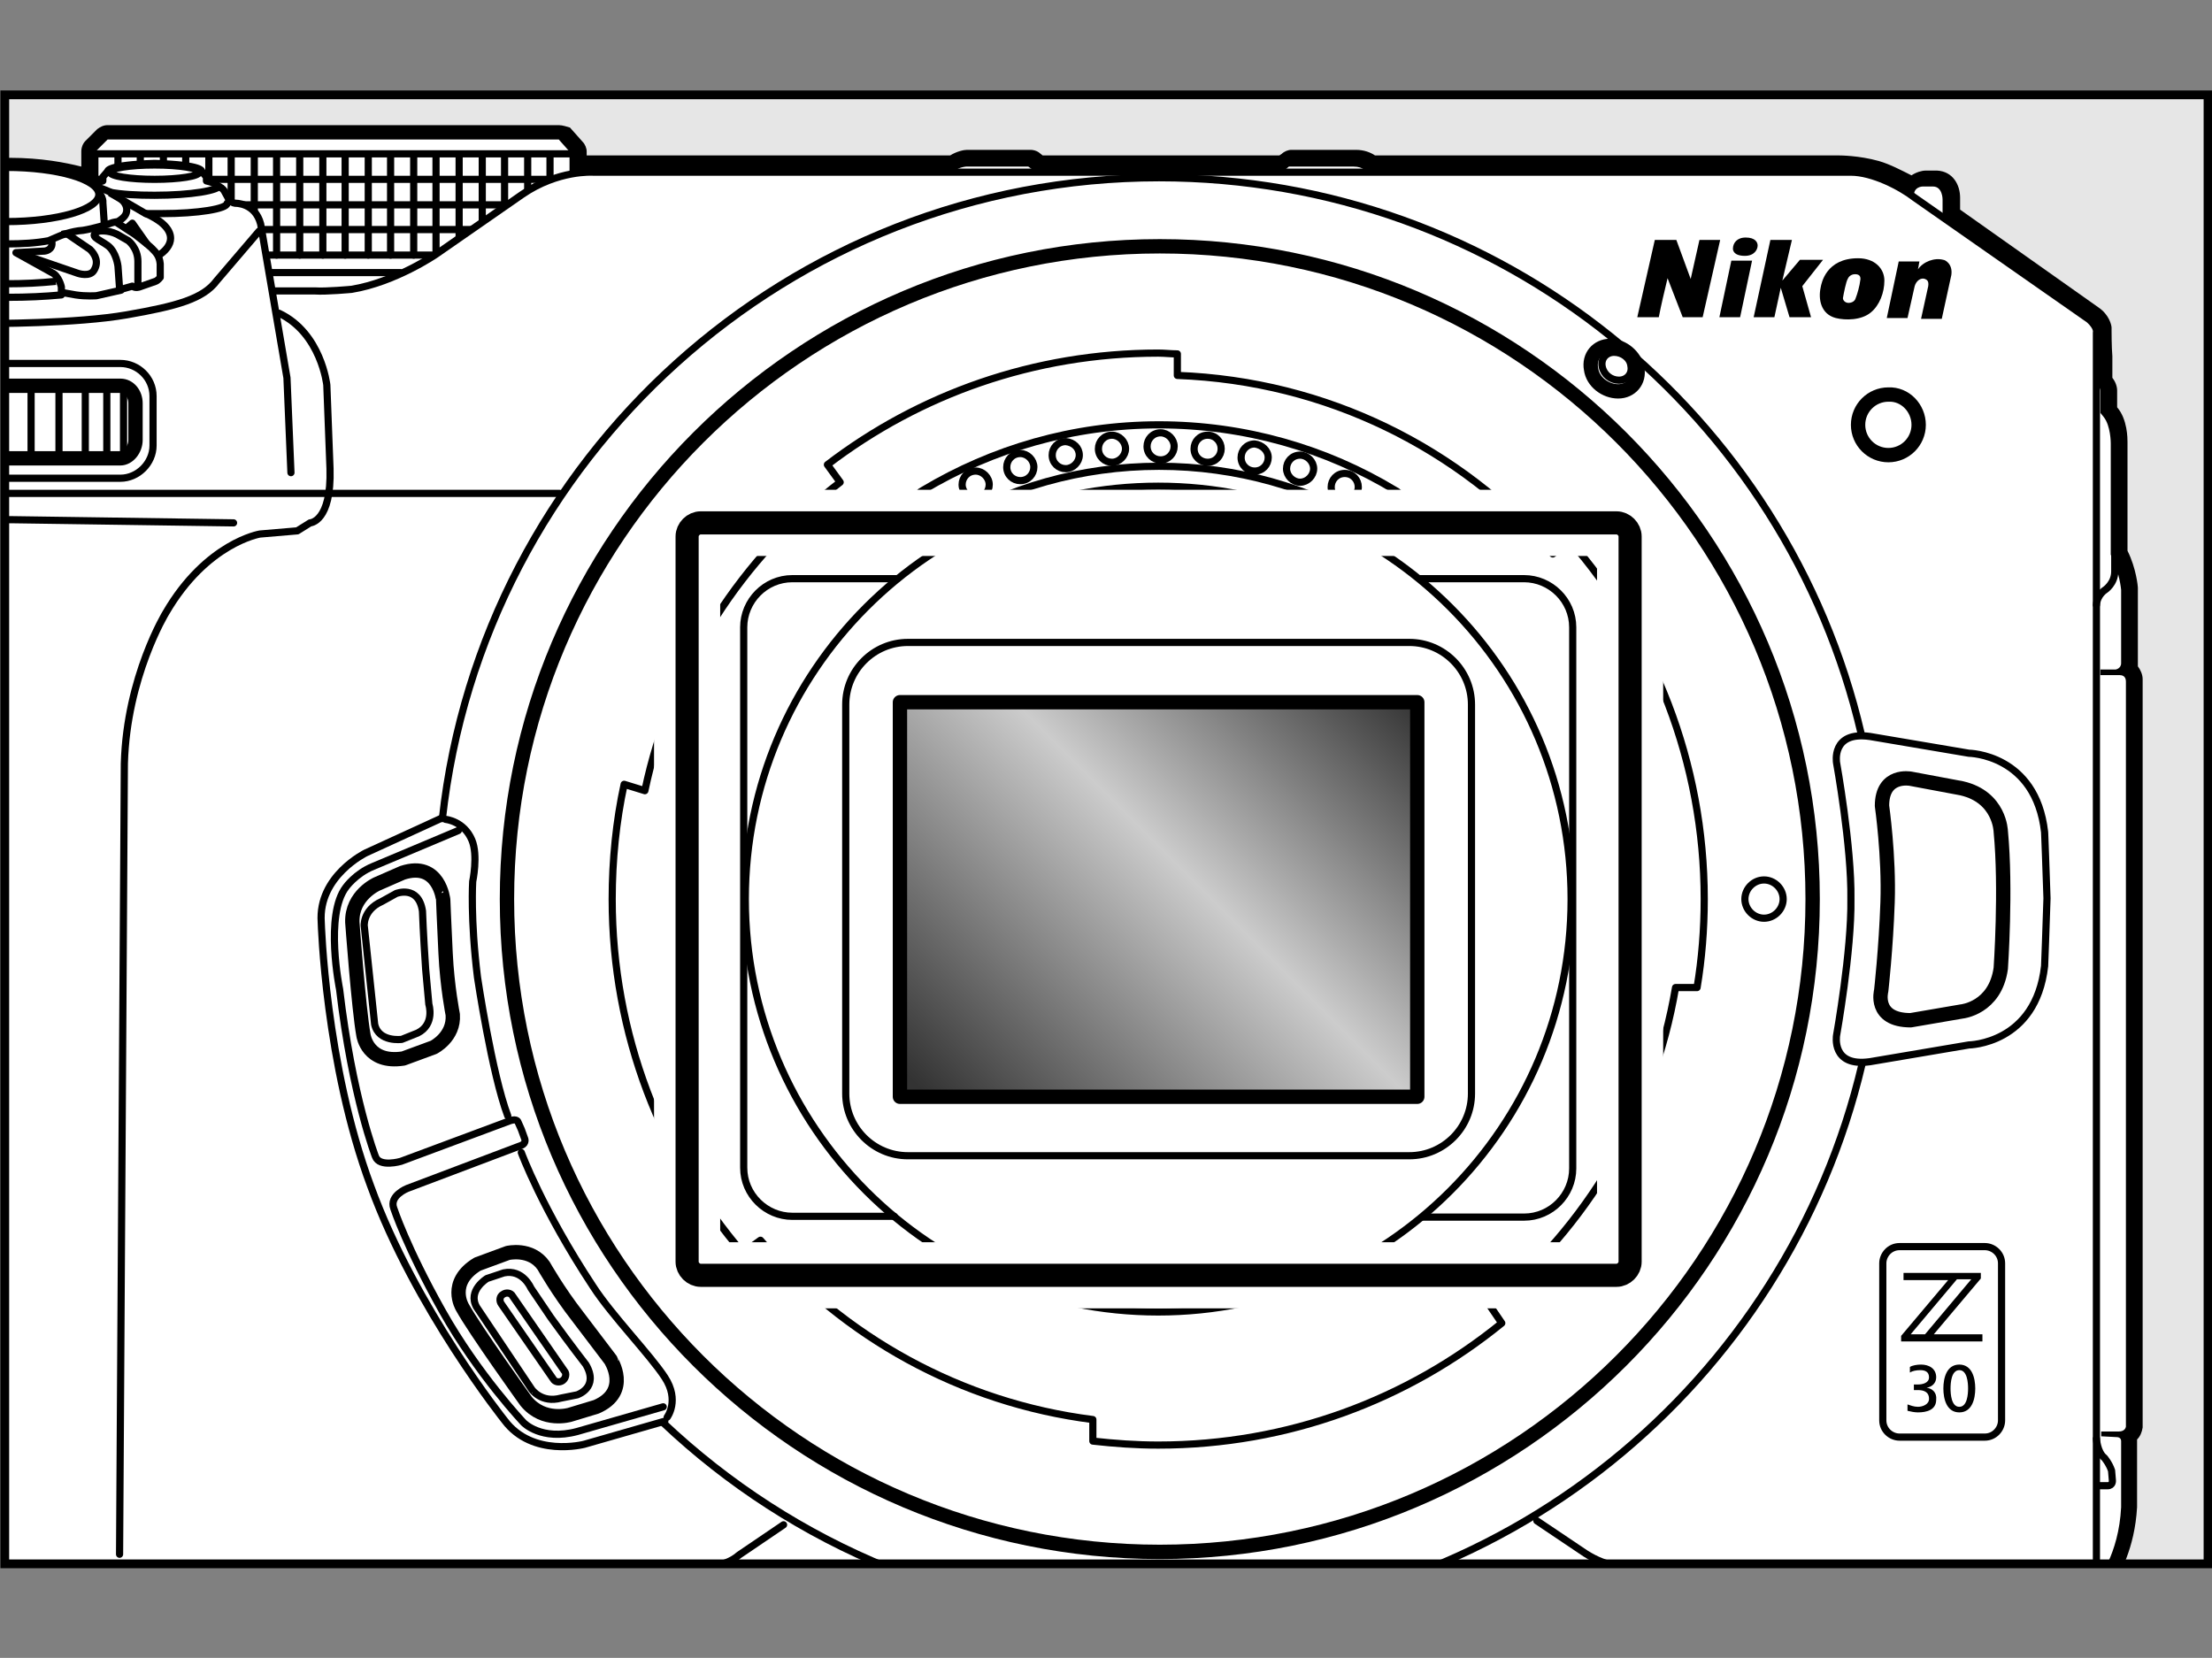 <?xml version="1.0" encoding="utf-8"?>
<!-- Generator: Adobe Illustrator 26.0.1, SVG Export Plug-In . SVG Version: 6.00 Build 0)  -->
<svg version="1.1" xmlns="http://www.w3.org/2000/svg" xmlns:xlink="http://www.w3.org/1999/xlink" x="0px" y="0px" width="277.5px"
	 height="208px" viewBox="0 0 277.5 208" style="enable-background:new 0 0 277.5 208;" xml:space="preserve">
<rect x="0" y="0" width="277.5" height="208" fill="#808080" stroke="none"/>
<style type="text/css">
	.st0{clip-path:url(#SVGID_00000161622517857203359260000009049995055578941333_);fill:#E6E6E6;}
	.st1{clip-path:url(#SVGID_00000161622517857203359260000009049995055578941333_);}
	.st2{fill:#FFFFFF;}
	.st3{fill:none;stroke:#000000;stroke-width:0.9;stroke-linecap:round;stroke-linejoin:round;}
	.st4{fill:none;stroke:#000000;stroke-width:0.9;stroke-linejoin:round;}
	.st5{clip-path:url(#SVGID_00000117664893718857277480000006989645906217854110_);}
	.st6{fill:none;stroke:#000000;stroke-width:1.8;stroke-linecap:round;stroke-linejoin:round;}
	.st7{fill:#FFFFFF;stroke:#000000;stroke-width:1.8;stroke-linecap:round;stroke-linejoin:round;}
	.st8{fill:none;stroke:#000000;stroke-width:0.9;stroke-linecap:round;}
	
		.st9{fill:url(#SVGID_00000168814264812380200170000017424034294414428860_);stroke:#000000;stroke-width:1.8;stroke-linecap:round;stroke-linejoin:round;}
	.st10{fill:#FFFFFF;stroke:#000000;stroke-width:0.9;stroke-linecap:round;stroke-linejoin:round;}
	.st11{fill:none;}
	.st12{fill:none;stroke:#FFFFFF;stroke-width:8.3;}
	.st13{fill:none;stroke:#000000;stroke-width:2.9;}
</style>
<g id="マスク">
	<g id="Gray_x5F_Back">
	</g>
	<g id="Body">
	</g>
	<g id="Silk">
	</g>
	<g>
		<defs>
			<rect id="SVGID_1_" x="0.6" y="11.9" width="276.4" height="184.3"/>
		</defs>
		<clipPath id="SVGID_00000090264970300372723900000013448226781882732426_">
			<use xlink:href="#SVGID_1_"  style="overflow:visible;"/>
		</clipPath>
		
			<rect x="-56.6" y="-32.8" style="clip-path:url(#SVGID_00000090264970300372723900000013448226781882732426_);fill:#E6E6E6;" width="347.2" height="234.2"/>
		<g style="clip-path:url(#SVGID_00000090264970300372723900000013448226781882732426_);">
			<g>
				<path class="st2" d="M-48.7,205.7c-1.5,0-3-0.4-3-0.4c-4-1.5-4.1-5.7-4.1-5.9v-2.5l-0.1-0.1c-0.2-0.2-0.2-0.4-0.2-0.6v-67
					c0-6.5-1.5-15.4-1.5-15.5c-1.2-6-2.3-16.4-2.4-16.5c0-0.1-0.7-8.3,0.3-16.7c1-7.9,3.8-15.3,4.2-16.4l0.1-2.9
					c0-0.6,0.3-1,0.6-1.2c0.2-1.1,0.8-2.2,0.9-2.3l2-3.8h-11.8c-1.3,0-1.8-1-1.9-1.5c0-0.1,0-0.1,0-0.2V50c0.1-1.2,0.9-1.8,1.9-1.8
					c0.2,0,0.3,0,0.4,0h12.5l0-0.3c0.1-1.7,1.3-2.3,2-2.3l1.4,0c0.2,0,0.7-0.7,1-1.3l-0.3-0.6c-0.1-0.1-0.1-0.3-0.1-0.4v-8.1
					c0-0.2,0.1-0.5,0.3-0.6l1.5-1.4c0.2-0.2,0.4-0.3,0.6-0.3h5.4c3.5-3.6,7.9-6,12.5-7c6.3-1.3,11.4-1.7,12.5-1.8
					c1.8-1.1,3.4-1.5,3.9-1.6c0.8-0.4,4.3-2,11.1-2h0.3c4.8,0,8.2,0.9,9.9,1.4V19c0-0.2,0.1-0.5,0.3-0.6l1.5-1.5
					c0.2-0.2,0.4-0.3,0.6-0.3h56.7c0.3,0,0.5,0.1,0.7,0.3l1.6,1.8c0.1,0.2,0.2,0.4,0.2,0.6v1.5c0.6-0.1,1-0.1,1.3-0.1
					c0.2,0,0.4,0,0.5,0h45c0.6-0.6,1.6-0.7,1.9-0.7l7.9,0c0.2,0,0.4,0.1,0.5,0.2c0,0,0.8,0.5,0.8,0.5h30.4c0,0,0.5-0.5,0.5-0.5
					c0.2-0.2,0.4-0.2,0.6-0.2h8.1c1,0,1.7,0.4,2,0.7h58.5c0.1,0,2.4,0,4.7,0.6c1.5,0.4,3.4,1.4,4.5,2c0-0.1,0.1-0.1,0.2-0.2
					c0.6-0.6,1.4-0.7,1.5-0.7h1.3c1.5,0.1,2.1,1.5,2.1,2.5l0,2l17.8,12.5c1,0.7,1.2,1.8,1.2,1.9c0,0,0,0.1,0,0.1c0,0,0,2.2,0.1,3.3
					c0.1,0.9,0,2.2,0,2.9c0.4,0.4,0.6,0.9,0.6,1.3l0,2.4l0.2,0.2c1.1,1.3,1.1,3.6,1.1,3.8v13.8c1,2.2,1.3,4.4,1.3,4.5l0,9.3
					c0,0.3-0.1,0.6-0.2,0.8c0.4,0.3,0.7,0.8,0.8,1.4l0,93.5c-0.1,0.6-0.3,1-0.8,1.3c0.1,0.2,0.1,0.3,0.1,0.5v8.3
					c-0.3,5.4-2.3,8.5-3,9.5v1.2c-0.4,4.9-4.1,6.2-6.3,6.2C257.8,205.7-48.7,205.7-48.7,205.7z"/>
				<path d="M70.1,17.5l1.6,1.8v2.6c1.1-0.2,1.8-0.3,2.2-0.3c0.3,0,0.4,0,0.4,0h45.4c0.3-0.6,1.5-0.7,1.5-0.7h7.8l0.7,0.5v0.2h31.5
					v-0.3l0.5-0.4h8.1c1.3,0,1.6,0.7,1.6,0.7h58.9c0,0,2.2,0,4.5,0.6c2.3,0.6,5.3,2.5,5.3,2.5c-0.1-1.3,1.1-1.3,1.1-1.3h1.3
					c1.2,0,1.2,1.6,1.2,1.6v2.4l18.2,12.8c0.7,0.5,0.9,1.3,0.9,1.3s0,2.2,0.1,3.4c0.1,1.2,0,3.4,0,3.4c0.6,0.2,0.6,0.7,0.6,0.7v2.8
					l0.4,0.5c0.9,1.1,0.9,3.3,0.9,3.3v14c1.1,2.1,1.3,4.4,1.3,4.4v9.2c0,0.7-0.7,0.8-0.7,0.8h-1.9v0.7h2.1c0,0,0.1,0,0.3,0
					c0.3,0,0.8,0.1,0.8,0.8v93.5c-0.1,0.5-0.6,0.6-0.9,0.6c-0.2,0-0.3,0-0.3,0h-1.9v0.6l1.9,0.1c0,0,0,0,0,0c0.1,0,0.6,0,0.6,0.5
					v8.3c-0.3,6-3,9.2-3,9.2v1.5c-0.4,5.2-5,5.3-5.4,5.3c0,0,0,0,0,0H-48.7c-1.4,0-2.8-0.4-2.8-0.4c-3.4-1.2-3.4-5-3.4-5v-2.9
					l-0.3-0.4v-67c0-6.7-1.5-15.7-1.5-15.7c-1.3-6-2.4-16.4-2.4-16.4s-0.7-8.1,0.3-16.5c1.1-8.4,4.2-16.4,4.2-16.4l0.2-3.1
					c0-0.5,0.5-0.7,0.5-0.7c0-1,0.8-2.4,0.8-2.4l2.7-5.2h-13.3c-0.8,0-1-0.7-1-0.7V50c0.1-0.8,0.7-0.9,1-0.9c0.2,0,0.3,0,0.3,0h13.5
					l0.1-1.1c0.1-1.4,1.2-1.5,1.2-1.5h1.3c1.2-0.1,2-2.2,2-2.2l-0.5-1v-8.1l1.5-1.4h5.7c2.1-2.1,6.1-5.7,12.3-7
					c7.2-1.5,12.6-1.8,12.6-1.8c2.1-1.3,3.9-1.6,3.9-1.6s3.3-1.9,10.8-1.9c0.1,0,0.2,0,0.2,0c7,0,10.8,1.9,10.8,1.9V19l1.5-1.5H70.1
					 M70.1,15.7H13.5c-0.5,0-0.9,0.2-1.3,0.5l-1.5,1.5c-0.3,0.3-0.5,0.8-0.5,1.3v1.9c-2-0.5-5-1.1-9-1.1l-0.3,0
					c-6.6,0-10.3,1.5-11.3,2c-0.6,0.1-2.1,0.5-3.9,1.5c-1.5,0.1-6.3,0.5-12.4,1.8c-4.7,1-9.1,3.4-12.7,7h-5c-0.5,0-0.9,0.2-1.3,0.5
					l-1.5,1.4c-0.3,0.3-0.5,0.8-0.5,1.3v8.1c0,0.3,0.1,0.6,0.2,0.8l0.1,0.2c-0.1,0.2-0.2,0.3-0.3,0.4h-1c0,0-0.1,0-0.1,0
					c-1,0.1-2.4,0.8-2.8,2.6h-11.6c-0.1,0-0.3,0-0.5,0c-1.5,0-2.7,1-2.8,2.6c0,0.1,0,0.1,0,0.2v2.1c0,0.1,0,0.2,0,0.3
					c0.2,1.1,1.2,2.2,2.7,2.2h10.4l-1.3,2.5c-0.2,0.3-0.7,1.3-0.9,2.3c-0.4,0.4-0.6,1-0.6,1.7l-0.1,2.7c-0.6,1.5-3.2,8.8-4.2,16.5
					c-1.1,8.5-0.4,16.6-0.3,16.9c0,0.5,1.1,10.5,2.4,16.6c0.1,0.6,1.5,9.1,1.5,15.3v67c0,0.4,0.1,0.7,0.3,1v2.2c0,0.2,0,5.1,4.6,6.7
					c0,0,0.1,0,0.1,0c0.2,0,1.6,0.5,3.3,0.5h306.5c2.5,0,6.8-1.5,7.2-6.9c0,0,0-0.1,0-0.1v-0.9c0.8-1.3,2.7-4.5,3-9.7
					c0,0,0-0.1,0-0.1v-8.3c0,0,0-0.1,0-0.1c0.4-0.4,0.6-0.9,0.7-1.5c0-0.1,0-0.1,0-0.2V85.3c0,0,0-0.1,0-0.1c0-0.6-0.3-1.2-0.6-1.6
					c0-0.1,0-0.3,0-0.5l0-9.2c0-0.1,0-0.1,0-0.2c0-0.1-0.2-2.4-1.3-4.6V55.5c0-0.5,0-2.9-1.3-4.4v-2.1c0-0.5-0.2-1.1-0.6-1.6
					c0-0.8,0-1.9,0-2.7c-0.1-1.1-0.1-3.3-0.1-3.3c0-0.1,0-0.2,0-0.3c0-0.3-0.3-1.6-1.6-2.5l-17.4-12.3v-1.5c0-1.6-0.9-3.3-2.9-3.4
					c0,0,0,0-0.1,0h-1.3c-0.5,0-1.2,0.2-1.8,0.6c-1.2-0.6-2.7-1.4-4.1-1.8c-2.5-0.7-4.9-0.7-5-0.7h-58.2c-0.6-0.4-1.4-0.7-2.4-0.7
					H162c-0.4,0-0.9,0.2-1.2,0.5l-0.3,0.2h-29.7l-0.5-0.4c-0.3-0.2-0.7-0.3-1-0.3h-7.8c-0.1,0-0.1,0-0.2,0c-0.4,0-1.3,0.2-2.1,0.7
					H74.5c-0.1,0-0.3,0-0.5,0c-0.1,0-0.3,0-0.4,0v-0.5c0-0.4-0.2-0.9-0.5-1.2l-1.6-1.8C71.1,15.9,70.6,15.7,70.1,15.7L70.1,15.7z"/>
			</g>
			<path class="st3" d="M186.9,163.8c12.1-9.9,20.6-23.9,23.3-39.9h2.7c0.6-3.6,0.9-7.3,0.9-11.1c0-17.2-6.4-33-16.9-45l-2.1,1.7
				c-11.6-13.2-28.3-21.7-47.1-22.4v-2.7c-0.8,0-1.6-0.1-2.4-0.1c-15.6,0-30,5.2-41.5,14l1.6,2.2c-12.3,9.4-21.2,23-24.5,38.7
				l-2.6-0.8c-1,4.6-1.5,9.5-1.5,14.4c0,17,6.2,32.5,16.4,44.4l2.2-1.6c10.4,12.1,25.1,20.4,41.7,22.5v2.7c2.7,0.3,5.4,0.5,8.2,0.5
				c16.3,0,31.3-5.7,43.1-15.3L186.9,163.8z"/>
			<path class="st4" d="M13.1,28.3l-0.2-2.9c0,0,0.2-1.1-1.6-2"/>
			<g>
				<defs>
					<path id="SVGID_00000137131636340736723640000017634111827735542682_" d="M74.4,21.6c0,0-4.4-0.3-8.9,2.8l-10.8,7.5
						c0,0-1.6,1.1-4.1,2.2l-0.4,0.1H34l-0.3-0.1l-1-6c-0.8-2.8-3.2-2.6-3.2-2.6c-0.6-0.1-0.9-0.7-0.9-0.7L28.1,24
						c-0.4-0.5-0.8-0.6-0.8-0.6c0,0,0-0.3-1.4-0.6v-0.5l-0.6-0.7c0,0,0.2-0.8-5.9-1c-6.2,0.2-5.9,1-5.9,1l-0.6,0.7v0.5
						c-0.8,0.2-1.1,0.4-1.3,0.5l-1-0.6v-8.1h64v7.1L74.4,21.6z"/>
				</defs>
				<clipPath id="SVGID_00000168833002528558859630000014840494660526139781_">
					<use xlink:href="#SVGID_00000137131636340736723640000017634111827735542682_"  style="overflow:visible;"/>
				</clipPath>
				<g style="clip-path:url(#SVGID_00000168833002528558859630000014840494660526139781_);">
					<line class="st3" x1="12" y1="22.5" x2="71.7" y2="22.5"/>
					<line class="st3" x1="12" y1="19.3" x2="71.7" y2="19.3"/>
					<line class="st3" x1="12" y1="25.7" x2="71.7" y2="25.7"/>
					<line class="st3" x1="12" y1="28.8" x2="71.7" y2="28.8"/>
					<line class="st3" x1="12" y1="32" x2="71.7" y2="32"/>
					<g>
						<line class="st3" x1="11.9" y1="19.5" x2="11.9" y2="32"/>
						<line class="st3" x1="14.8" y1="19.5" x2="14.8" y2="32"/>
						<line class="st3" x1="17.6" y1="19.5" x2="17.6" y2="32"/>
						<line class="st3" x1="20.5" y1="19.5" x2="20.5" y2="32"/>
						<line class="st3" x1="23.3" y1="19.5" x2="23.3" y2="32"/>
						<line class="st3" x1="26.2" y1="19.5" x2="26.2" y2="32"/>
						<line class="st3" x1="29" y1="19.5" x2="29" y2="32"/>
						<line class="st3" x1="31.9" y1="19.5" x2="31.9" y2="32"/>
						<line class="st3" x1="34.7" y1="19.5" x2="34.7" y2="32"/>
						<line class="st3" x1="37.6" y1="19.5" x2="37.6" y2="32"/>
						<line class="st3" x1="40.5" y1="19.5" x2="40.5" y2="32"/>
						<line class="st3" x1="43.3" y1="19.5" x2="43.3" y2="32"/>
						<line class="st3" x1="46.2" y1="19.5" x2="46.2" y2="32"/>
						<line class="st3" x1="49" y1="19.5" x2="49" y2="32"/>
						<line class="st3" x1="51.9" y1="19.5" x2="51.9" y2="32"/>
						<line class="st3" x1="54.7" y1="19.5" x2="54.7" y2="32"/>
						<line class="st3" x1="57.6" y1="19.5" x2="57.6" y2="32"/>
						<line class="st3" x1="60.5" y1="19.5" x2="60.5" y2="32"/>
						<line class="st3" x1="63.3" y1="19.5" x2="63.3" y2="32"/>
						<line class="st3" x1="66.2" y1="19.5" x2="66.2" y2="32"/>
						<line class="st3" x1="69" y1="19.5" x2="69" y2="32"/>
						<line class="st3" x1="71.9" y1="19.5" x2="71.9" y2="32"/>
					</g>
				</g>
			</g>
			<g>
				<path class="st6" d="M17,55.2c0,1.2-0.9,2.3-1.9,2.3h-35.7c-1.1,0-1.9-1-1.9-2.3v-4.6c0-1.2,0.9-2.2,1.9-2.2h35.7
					c1.1,0,1.9,1,1.9,2.2V55.2z"/>
				<g>
					<line class="st3" x1="-21" y1="48.5" x2="-21" y2="57.3"/>
					<line class="st3" x1="-19" y1="48.5" x2="-19" y2="57.3"/>
					<line class="st3" x1="-16.3" y1="48.5" x2="-16.3" y2="57.3"/>
					<line class="st3" x1="-12.9" y1="48.5" x2="-12.9" y2="57.3"/>
					<line class="st3" x1="-9.5" y1="48.5" x2="-9.5" y2="57.3"/>
					<line class="st3" x1="-5.1" y1="48.5" x2="-5.1" y2="57.3"/>
					<line class="st3" x1="15.5" y1="48.5" x2="15.5" y2="57.3"/>
					<line class="st3" x1="13.4" y1="48.5" x2="13.4" y2="57.3"/>
					<line class="st3" x1="10.7" y1="48.5" x2="10.7" y2="57.3"/>
					<line class="st3" x1="7.4" y1="48.5" x2="7.4" y2="57.3"/>
					<line class="st3" x1="3.9" y1="48.5" x2="3.9" y2="57.3"/>
					<line class="st3" x1="-0.5" y1="48.5" x2="-0.5" y2="57.3"/>
				</g>
			</g>
			<path class="st7" d="M240.7,53.3c0,2.1-1.7,3.8-3.8,3.8c-2.1,0-3.8-1.7-3.8-3.8c0-2.1,1.7-3.8,3.8-3.8
				C239,49.4,240.7,51.2,240.7,53.3z"/>
			<path class="st8" d="M184.6,137.2c0,4.3-3.5,7.8-7.8,7.8h-62.9c-4.3,0-7.8-3.5-7.8-7.8V88.4c0-4.3,3.5-7.8,7.8-7.8h62.9
				c4.3,0,7.8,3.5,7.8,7.8V137.2z"/>
			
				<linearGradient id="SVGID_00000159451454965735932750000002335413270480883877_" gradientUnits="userSpaceOnUse" x1="116.786" y1="141.379" x2="173.95" y2="84.215">
				<stop  offset="3.030300e-02" style="stop-color:#333333"/>
				<stop  offset="0.558" style="stop-color:#CCCCCC"/>
				<stop  offset="1" style="stop-color:#333333"/>
			</linearGradient>
			
				<rect x="112.9" y="88.1" style="fill:url(#SVGID_00000159451454965735932750000002335413270480883877_);stroke:#000000;stroke-width:1.8;stroke-linecap:round;stroke-linejoin:round;" width="64.9" height="49.5"/>
			<g>
				<path class="st3" d="M118.7,63.7c0,0.9-0.7,1.7-1.7,1.7c-0.9,0-1.7-0.7-1.7-1.7c0-0.9,0.8-1.7,1.7-1.7
					C118,62,118.7,62.8,118.7,63.7z"/>
				<path class="st3" d="M124.1,60.8c0,0.9-0.7,1.7-1.7,1.7c-0.9,0-1.7-0.8-1.7-1.7c0-0.9,0.7-1.7,1.7-1.7
					C123.3,59.1,124.1,59.9,124.1,60.8z"/>
				<path class="st3" d="M129.7,58.6c0,0.9-0.7,1.7-1.7,1.7c-0.9,0-1.7-0.7-1.7-1.7c0-0.9,0.7-1.7,1.7-1.7
					C128.9,56.9,129.7,57.7,129.7,58.6z"/>
				<path class="st3" d="M135.4,57.1c0,0.9-0.8,1.7-1.7,1.7c-0.9,0-1.7-0.7-1.7-1.7c0-0.9,0.7-1.7,1.7-1.7
					C134.7,55.5,135.4,56.2,135.4,57.1z"/>
				<path class="st3" d="M141.2,56.3c0,0.9-0.8,1.7-1.7,1.7c-0.9,0-1.7-0.7-1.7-1.7c0-0.9,0.7-1.7,1.7-1.7
					C140.4,54.6,141.2,55.4,141.2,56.3z"/>
				<path class="st3" d="M147.3,56c0,0.9-0.7,1.7-1.7,1.7c-0.9,0-1.7-0.7-1.7-1.7c0-0.9,0.7-1.7,1.7-1.7
					C146.5,54.3,147.3,55.1,147.3,56z"/>
				<path class="st3" d="M153.2,56.3c0,0.9-0.7,1.7-1.7,1.7c-0.9,0-1.7-0.7-1.7-1.7c0-0.9,0.7-1.7,1.7-1.7
					C152.5,54.6,153.2,55.4,153.2,56.3z"/>
				<path class="st3" d="M159.1,57.4c0,0.9-0.7,1.7-1.7,1.7c-0.9,0-1.7-0.7-1.7-1.7c0-0.9,0.7-1.7,1.7-1.7
					C158.3,55.8,159.1,56.5,159.1,57.4z"/>
				<path class="st3" d="M164.8,58.8c0,0.9-0.8,1.7-1.7,1.7c-0.9,0-1.7-0.8-1.7-1.7c0-0.9,0.7-1.7,1.7-1.7
					C164,57.1,164.8,57.9,164.8,58.8z"/>
				<path class="st3" d="M170.4,61.1c0,0.9-0.8,1.7-1.7,1.7c-0.9,0-1.7-0.7-1.7-1.7c0-0.9,0.7-1.7,1.7-1.7
					C169.7,59.4,170.4,60.2,170.4,61.1z"/>
				<path class="st3" d="M175.3,63.7c0,0.9-0.8,1.7-1.7,1.7c-0.9,0-1.7-0.7-1.7-1.7c0-0.9,0.7-1.7,1.7-1.7
					C174.6,62,175.3,62.8,175.3,63.7z"/>
				<path class="st3" d="M175,61.5L175,61.5c-8.6-5.2-18.8-8.2-29.6-8.2c-10.8,0-20.9,3-29.6,8.2c-0.8,0.4-1.3,1.3-1.3,2.3
					c0,1.5,1.2,2.6,2.6,2.6c0.6,0,1.1-0.2,1.5-0.5c7.8-4.7,17-7.4,26.8-7.4c9.8,0,18.9,2.7,26.7,7.3c0.4,0.3,1,0.5,1.6,0.5
					c1.5,0,2.6-1.2,2.6-2.6C176.3,62.8,175.8,61.9,175,61.5z"/>
			</g>
			<path class="st8" d="M93.5,112.8c0-28.6,23.2-51.8,51.8-51.8c28.6,0,51.8,23.2,51.8,51.8c0,28.6-23.2,51.8-51.8,51.8
				C116.7,164.6,93.5,141.4,93.5,112.8z"/>
			<path class="st8" d="M112.2,152.6H99.4c-3.3,0-6.1-2.7-6.1-6.1V78.7c0-3.3,2.7-6.1,6.1-6.1h13.2"/>
			<path class="st8" d="M178.1,72.6h13.1c3.3,0,6.1,2.7,6.1,6.1v67.9c0,3.3-2.7,6.1-6.1,6.1h-12.7"/>
			<path class="st3" d="M263,201.7V48.2v-6.5c0,0,0.2-0.6-0.9-1.6l-21.9-15.3c-1.8-1.4-5.3-3.2-8-3.2H74.4c0,0-4.4-0.3-8.9,2.8
				l-10.8,7.5c0,0-5.1,3.5-10.6,4.4c0,0-3.2,0.3-4.6,0.2h-5.1"/>
			<path class="st3" d="M265.3,53v18.7c0,1.5-1.2,2.3-1.2,2.3s-1,0.6-1.1,1.9"/>
			<path class="st3" d="M263,180.5c0,0,0.1,1.7,1,2.4c0,0,0.6,0.7,0.9,1.6l0.1,1.2c0,0,0.1,0.7-0.6,0.7h-1.2"/>
			<path class="st3" d="M262.7,196.4h-59c0,0-1.8,0.4-4.8-1.5l-6.1-4.1"/>
			<path class="st3" d="M-38,32.2c0,0-2.6,3.1-4.5,6.7c-1.9,3.6-10.6,18.5-10.6,18.5"/>
			<line class="st3" x1="-50.1" y1="46.4" x2="-50.1" y2="52"/>
			<line class="st3" x1="-44.5" y1="34.7" x2="-44.5" y2="42.1"/>
			<line class="st3" x1="-42.5" y1="34.7" x2="-42.5" y2="38.3"/>
			<line class="st3" x1="-40.6" y1="34.7" x2="-40.6" y2="35.5"/>
			<path class="st3" d="M-53.7,60.4c0.9,0,0.7,0.7,0.7,0.7l0,2.8c0,0-0.1,3.9,0.8,3.2s1.5-2.2,2.4-3c1.1-0.9,4-2,7.7-2"/>
			<path class="st3" d="M70.2,61.9H-39.1c0,0-1.8-0.1-2.2,0.2l-1,1.7c0,0-0.2,0.7-2.4,1.5c-2.3,0.8-4.8,0.9-6.3,3.6l-1.7,2.4
				c0,0-0.8,1-1.1-0.2c-0.3-1.2-0.4-8.5-0.4-8.5s-0.4-2.4,0.5-2.4"/>
			<path class="st3" d="M-52.6,58.4c0,0,2.6-4.3,5.8-6.9c3.2-2.6,14.3-9.2,33-10.5c0,0,7.9-0.4,10.5-0.4c2.5,0,12.9,0,19.2-1.1
				c6.3-1.1,9.6-2,11.3-4.3l5.3-6.2"/>
			<path class="st3" d="M15.1,60h-36.3c-2.2,0-4.1-1.8-4.1-4.1v-6.2c0-2.2,1.8-4.1,4.1-4.1h36.3c2.2,0,4.1,1.8,4.1,4.1v6.2
				C19.2,58.1,17.3,60,15.1,60z"/>
			<path class="st3" d="M11.6,23.2c0.1-0.1,0.5-0.3,1.3-0.5v-0.5l0.6-0.7c0,0-0.2-0.8,5.9-1c6.2,0.2,5.9,1,5.9,1l0.6,0.7v0.5
				c1.3,0.3,1.4,0.6,1.4,0.6c0,0,0.5,0.2,0.8,0.6l0.5,0.9c0,0,0.2,0.6,0.9,0.7c0,0,2.5-0.1,3.2,2.6L36,47.4l0.5,11.9"/>
			<line class="st3" x1="50.2" y1="34.2" x2="34" y2="34.2"/>
			<path class="st3" d="M6.1,30.2c-1.6,0.3-3.3,0.4-5.2,0.4c-8.3,0-15-1.9-15-4.3c0-2.4,6.7-4.3,15-4.3s15,1.9,15,4.3
				c0,0.6-0.3,1-1.1,1.5c0,0-0.7,0.1-0.9,0.2c-0.2,0.1-2.2,0.7-3.5,0.9c-1.5,0.1-2.9,0.7-2.9,0.7L6.1,30.2z"/>
			<path class="st4" d="M7,35.3c-2,0.2-3.9,0.3-6.2,0.3c-11.3,0-20.2-2.5-20.2-5.7c0-1.1,0.8-2.1,2.7-3.2l3.1-1.8"/>
			<path class="st4" d="M6.5,30.3c0.2,1.1-0.9,1.2-0.9,1.2L2,31.7l4.5,2.5C7.4,34.6,7.7,36,7.7,36v1c-2.1,0.2-4.3,0.3-6.7,0.3
				c-11.6,0-21.1-2.7-21.1-6c0,0-0.2-1.8,1.3-3"/>
			<path class="st4" d="M13.8,24.2l4.3,2.5c2.1,0.9,3.3,2,3.3,3.2c0,0.8-0.6,1.6-1.6,2.2"/>
			<polyline class="st4" points="15.8,28.7 16.6,28 18.5,30.7 			"/>
			<path class="st4" d="M14.6,27.9l2.3,1.5c0,0,1.7,1.3,2.1,1.7c0.6,0.6,1,1,1.1,2v1.7c0,0-0.3,0.4-0.6,0.5L17.5,36
				c0,0-0.5,0.2-0.9-0.1l-1.4,0.4l0,0.1l-3.1,0.7c0,0-1.3,0.1-2.6-0.1l-1.7-0.3"/>
			<path class="st4" d="M2.8,31.9l7,2.4c0,0,1.5,0.5,2-0.4c0.6-1,0.2-1.9-0.5-2.6l-2.5-1.7c0,0-0.4-0.4-1-0.2"/>
			<path class="st4" d="M15,36.2l-0.2-2.8c0,0-0.2-1.8-1.3-2.6C12.4,30,11,29.6,12.4,29c0,0,1.1-0.2,2.3,0.4l1.4,0.8
				c0,0,1.2,0.9,1.2,2.6v3"/>
			<path class="st4" d="M-11.8,28.5l0.2-3.1c0,0-0.2-1.1,1.6-2"/>
			<ellipse class="st10" cx="0.8" cy="24.4" rx="11.6" ry="3.4"/>
			<path class="st4" d="M-19.1,26.2c0.2,0.8-2.2,2.1-5.4,3c-3.2,0.9-6,1-6.2,0.2c-0.2-0.8,2.2-2.1,5.4-3
				C-22.1,25.5-19.4,25.4-19.1,26.2z"/>
			<path class="st4" d="M25,21.6c0,0.5-2.5,0.9-5.6,0.9c-3.1,0-5.6-0.4-5.6-0.9c0-0.5,2.5-0.9,5.6-0.9C22.5,20.7,25,21.1,25,21.6z"
				/>
			<path class="st4" d="M27.6,23.2c0,0.7-3.7,1.3-8.2,1.3c-2.2,0-4.2-0.1-5.7-0.4"/>
			<path class="st3" d="M18.3,26.8c0.7,0,1.3,0,2,0c4.5,0,8.2-0.6,8.2-1.3"/>
			<path class="st4" d="M-31.3,33l0.1-2.6c0,0-0.1-1,1.1-1.8"/>
			<path class="st4" d="M-19.9,25.7c0,0,0.9,0.1,1.4,0.6l0.5,0.9"/>
			<path class="st4" d="M-31.3,29.7c0,0-1.9,1-3.1,2.7c-1.2,1.7,1.2,1.2,1.2,1.2l6.6-2.2l7.1-2.3"/>
			<path class="st4" d="M-15.9,26.2c0,0-1.1-0.3-2.8-0.1"/>
			<path class="st3" d="M35,39.3c5.3,2.5,6,9,6,9l0.4,10.5c0.2,6.7-2.5,6.8-2.5,6.8l-1.6,1L32.6,67c0,0-6.7,1.1-11.8,9.9
				c0,0-4.9,8-5.2,18.9L15,195"/>
			<path class="st3" d="M-55.9,196.6H87.5c0,0,3.3,0.2,5.2-1.5l5.6-3.8"/>
			<path class="st3" d="M29.3,65.6L1.4,65.2c0,0-6.6,0.1-9.4,0.1c-2.8,0.1-16,1-24.4,3.3c-8.4,2.3-17.3,5.3-19.7,15.2
				c0,0-3,9.4-3.2,33.2l-0.6,12.7"/>
			<path class="st3" d="M14.9,197.1v2.5c0,0-0.4,5.4-6.4,5.7"/>
			<g>
				<polygon points="228.7,32.6 225.8,32.6 223.6,35.2 224.8,30.1 222.1,30.1 220,39.8 222.6,39.8 223.4,36.1 224.5,39.8 
					227.2,39.8 226.1,35.9 				"/>
				<path d="M213.2,30.1l-1.1,4.9l-1.8-4.9h-2.7l-2.2,9.7h2.7c0.3-1.6,0.7-3.2,1.1-4.9l1.9,4.9h2.5l2.2-9.7L213.2,30.1z"/>
				<g>
					<polygon points="215.7,39.8 218.3,39.8 219.8,32.7 217.2,32.7 					"/>
					<path d="M218.9,32.1c1.2,0,1.6-0.8,1.6-1.3c0-0.4-0.3-1-1.5-1c-1.1,0-1.6,0.7-1.6,1.4C217.4,31.3,217.4,32.1,218.9,32.1z"/>
				</g>
				<path d="M233.1,32.4c-4,0-4.6,3.1-4.7,3.7c-0.3,1.4,0,3.3,1.9,3.8c1.2,0.3,3.2,0.3,4.4-0.7c1.1-0.9,1.7-2.5,1.7-4
					C236.4,33.7,235.2,32.4,233.1,32.4z M233.4,35c-0.1,0.9-0.4,1.9-0.6,2.4c-0.1,0.4-0.5,0.6-0.9,0.6c-0.4,0-0.7-0.3-0.7-0.6
					c0.1-0.6,0.4-2.1,0.6-2.4c0.2-0.5,0.7-0.6,0.9-0.6C233.3,34.4,233.4,34.7,233.4,35z"/>
				<path d="M243.8,32.6c-1.1-0.3-2.5,0.2-3.2,1.2c0.1-0.3,0.1-0.6,0.2-1h-2.6l-1.5,7.1h2.6l0.9-4c0.2-0.7,0.8-1.1,1.3-0.9
					c0.2,0.1,0.5,0.2,0.4,0.9l-0.9,4.1h2.6l1.2-5.5C245,33.1,244,32.6,243.8,32.6z"/>
			</g>
			<path class="st3" d="M83.4,178.3l-10.1,2.9c0,0-6.5,1.7-10-3c0,0-11.2-14-16.8-29.4c-5.7-15.3-6.2-33.1-6.2-33.1
				c-0.4-5.8,5.6-8.7,5.6-8.7l9.6-4.4"/>
			<path class="st3" d="M223.7,112.8c0,1.3-1.1,2.4-2.4,2.4c-1.3,0-2.4-1.1-2.4-2.4c0-1.3,1.1-2.4,2.4-2.4
				C222.6,110.4,223.7,111.5,223.7,112.8z"/>
			<path class="st6" d="M205.4,46.2c0.3,1.6-0.8,2.9-2.4,2.9c-1.6,0-3.2-1.2-3.4-2.8c-0.3-1.6,0.8-2.9,2.4-2.9
				C203.6,43.4,205.1,44.7,205.4,46.2z"/>
			<path class="st3" d="M204.6,45.9c0.2,1-0.5,1.8-1.5,1.8c-1,0-1.9-0.7-2.1-1.7c-0.2-1,0.5-1.8,1.5-1.8
				C203.5,44.2,204.5,44.9,204.6,45.9z"/>
			<path class="st6" d="M50.5,109.5l-3.2,1.4c0,0-3.2,1.4-3.1,4.8c0,0,0.8,10.9,1.4,14.2c0,0,0.5,3.6,5,2.9l3.8-1.4
				c0,0,2.6-1.3,2.4-4.1c0,0-0.7-3.5-0.9-7.7c-0.2-4.1-0.3-6.7-0.3-6.7S55.1,108,50.5,109.5z"/>
			<path class="st3" d="M47.9,113.1l1.8-1c0,0,2.8-1.1,3.3,2.2c0,0,0.1,2.9,0.4,7.3l0.4,4.4c0,0,0.8,2.5-1.4,3.6l-2,0.8
				c0,0-2.9,0.4-3.4-1.9l-1.3-12.3C45.7,116.4,45.4,114.2,47.9,113.1z"/>
			<path class="st6" d="M74.8,176.5l-3.3,1c0,0-3.3,1-5.5-1.7c0,0-6.4-8.9-8-11.8c0,0-1.9-3.1,1.9-5.4l3.8-1.4c0,0,2.9-0.7,4.5,1.6
				c0,0,1.8,3.2,4.3,6.4c2.5,3.3,4.1,5.4,4.1,5.4S79.2,174.6,74.8,176.5z"/>
			<path class="st3" d="M70.4,175.4l2-0.4c0,0,2.8-0.9,1.1-3.8c0,0-1.8-2.3-4.4-5.9l-2.5-3.7c0,0-1-2.4-3.4-1.9l-2.1,0.7
				c0,0-2.5,1.5-1.3,3.6l6.9,10.3C66.7,174.3,67.9,176.1,70.4,175.4z"/>
			<path class="st3" d="M70.6,173.2L70.6,173.2c-0.4,0.3-1,0.2-1.2-0.2l-6.5-9.4c-0.3-0.4-0.2-1,0.2-1.2l0,0c0.4-0.3,1-0.2,1.2,0.2
				l6.5,9.4C71.1,172.3,71,172.9,70.6,173.2z"/>
			<path class="st3" d="M233.6,133.5c-9.4,40-45.3,69.8-88.1,69.8c-24.1,0-46-9.4-62.3-24.8"/>
			<path class="st3" d="M55.5,102.7c5-45.2,43.4-80.4,89.9-80.4c42.9,0,78.8,29.8,88.1,69.8"/>
			<path class="st6" d="M63.6,112.8c0-45.2,36.7-81.9,81.9-81.9c45.2,0,81.9,36.7,81.9,81.9c0,45.2-36.7,81.9-81.9,81.9
				C100.3,194.7,63.6,158.1,63.6,112.8z"/>
			<path class="st3" d="M55.9,102.8c0,0,2.3,0.2,3.3,2.6c0.8,1.9,0.1,5.2,0.1,5.2s-0.3,4.7,0.6,12c0,0,1.8,12.1,3.8,17.4"/>
			<path class="st3" d="M57.5,104.2l-10.7,4.5c-2.2,0.9-3.4,2.6-3.4,2.6c-2.7,3.5-0.8,12.8-0.8,12.8c1.6,13.6,4.5,21,4.5,21
				c0.5,1.4,3.2,0.6,3.2,0.6l13.7-5.1c0.9-0.3,1,0.2,1,0.2l0.4,0.9l0.4,1.1c0,0,0.3,0.6-0.4,0.9l-14.3,5.4c0,0-2.3,0.9-1.7,2.5
				c0,0,1.6,4.9,6.1,12.9c4.5,8,10.2,14,10.2,14s2.2,2.3,6.7,1.1l10.8-3.1"/>
			<path class="st3" d="M83.7,177.8c0,0,1.6-2.1-0.3-5c-1.9-2.9-6.6-7.7-9-11.4c-6.4-9.7-9-16.8-9-16.8"/>
			<path class="st3" d="M256.8,112.7c-0.1,3.3-0.3,8.5-0.3,8.5c-1.1,9.8-9.5,9.9-9.5,9.9l-12.4,2.1c-4.9,0.7-4.2-3.3-4.2-3.3
				s1.9-10.6,1.8-17.1c0.1-6.6-1.8-17.1-1.8-17.1s-0.7-4,4.2-3.3l12.4,2.1c0,0,8.4,0.1,9.5,9.9C256.5,104.3,256.7,109.5,256.8,112.7
				L256.8,112.7z"/>
			<path class="st6" d="M239.7,97.7c0,0-3.6-0.7-3.6,3.4c0,0,0.9,6.3,0.7,12.1c-0.2,5.8-0.8,11.1-0.8,11.1s-1,3.7,3.7,3.7l6.4-1.1
				c0,0,4.2-0.4,4.9-5.4c0,0,0.7-10,0-17.2c0,0-0.1-4.3-4.9-5.4L239.7,97.7z"/>
			<g>
				<path class="st11" d="M50,140.1h-0.9v-4.6h2.6v0.7H50v1.1h1.6v0.7H50V140.1z"/>
				<path class="st11" d="M53.1,137.3c0.3-0.5,0.6-0.7,1.2-0.7c0.4,0,0.8,0.2,1,0.4c0.1,0.2,0.2,0.6,0.2,1.1v1.9h-0.9v-1.7
					c0-0.7-0.2-1-0.6-1c-0.3,0-0.5,0.2-0.7,0.4c-0.1,0.2-0.1,0.4-0.1,0.7v1.6h-0.9V138c0-0.4,0-0.6,0-1.2h0.8L53.1,137.3z"/>
				<path class="st11" d="M57.1,140.1v-3.6l-0.8,0.7l-0.5-0.6l1.4-1.1H58v4.6H57.1z"/>
			</g>
			<g>
				<path class="st11" d="M55,154.7h-0.9v-4.6h2.5v0.7H55v1.1h1.6v0.7H55V154.7z"/>
				<path class="st11" d="M58.1,151.9c0.2-0.4,0.6-0.7,1.2-0.7c0.4,0,0.8,0.2,1,0.4c0.1,0.2,0.2,0.6,0.2,1.1v1.9h-0.9V153
					c0-0.7-0.2-1-0.6-1c-0.3,0-0.5,0.2-0.6,0.4c-0.1,0.2-0.1,0.4-0.1,0.7v1.6h-0.9v-2.2c0-0.4,0-0.6,0-1.2h0.8L58.1,151.9z"/>
				<path class="st11" d="M64.3,154.7h-3.1v-0.7c0.6-0.6,1.1-1,1.4-1.5c0.4-0.4,0.5-0.7,0.5-1c0-0.4-0.3-0.6-0.7-0.6
					c-0.3,0-0.7,0.1-1.1,0.4l-0.1-0.8c0.5-0.2,0.9-0.3,1.4-0.3c0.9,0,1.4,0.5,1.4,1.3c0,0.4-0.2,0.8-0.5,1.3c-0.4,0.5-0.8,1-1.2,1.3
					h1.9V154.7z"/>
			</g>
			<g>
				<path class="st3" d="M249,180.3h-10.7c-1.1,0-2.1-0.9-2.1-2.1v-19.7c0-1.1,0.9-2.1,2.1-2.1H249c1.1,0,2.1,0.9,2.1,2.1v19.7
					C251.1,179.3,250.2,180.3,249,180.3z"/>
				<g>
					<path d="M242.6,167.4l5.9-7v-0.7h-9.7v0.9h5.6l-5.9,7v0.7h10.2v-0.9H242.6z M239.7,167.4l5.8-6.9h1.8l-5.8,6.9H239.7z"/>
					<path d="M241.7,174.1L241.7,174.1c0.7-0.1,1.2-0.6,1.2-1.3c0-1.1-0.9-1.6-1.9-1.6c-0.5,0-1.1,0.1-1.4,0.3l0,0.7
						c0.3-0.2,0.8-0.3,1.3-0.3c0.6,0,1.1,0.2,1.1,0.9c0,0.7-0.8,0.9-1.4,0.9h-0.5v0.7h0.5c0.7,0,1.4,0.2,1.4,1.1c0,0.7-0.8,1-1.4,1
						c-0.5,0-1-0.2-1.3-0.3l0,0.8c0.4,0.1,0.9,0.2,1.3,0.2c1.1,0,2.3-0.3,2.3-1.6C243,174.7,242.4,174.2,241.7,174.1z"/>
					<path d="M245.8,171.2c-1.6,0-2,1.7-2,3c0,1.3,0.4,3,2,3c1.6,0,2-1.7,2-3C247.8,172.9,247.4,171.2,245.8,171.2z M245.8,176.5
						c-1,0-1.1-1.6-1.1-2.3c0-0.7,0.1-2.3,1.1-2.3s1.1,1.6,1.1,2.3C246.9,174.9,246.8,176.5,245.8,176.5z"/>
				</g>
			</g>
		</g>
		<use xlink:href="#SVGID_1_"  style="overflow:visible;fill:none;stroke:#000000;stroke-width:1.1;stroke-miterlimit:10;"/>
	</g>
</g>
<g id="Line">
	<g>
		<path class="st12" d="M204.5,158.3c0,0.9-0.8,1.7-1.7,1.7H87.9c-0.9,0-1.7-0.8-1.7-1.7v-91c0-0.9,0.8-1.7,1.7-1.7h114.9
			c0.9,0,1.7,0.8,1.7,1.7V158.3z"/>
		<path class="st13" d="M204.5,158.3c0,0.9-0.8,1.7-1.7,1.7H87.9c-0.9,0-1.7-0.8-1.7-1.7v-91c0-0.9,0.8-1.7,1.7-1.7h114.9
			c0.9,0,1.7,0.8,1.7,1.7V158.3z"/>
	</g>
</g>
</svg>
